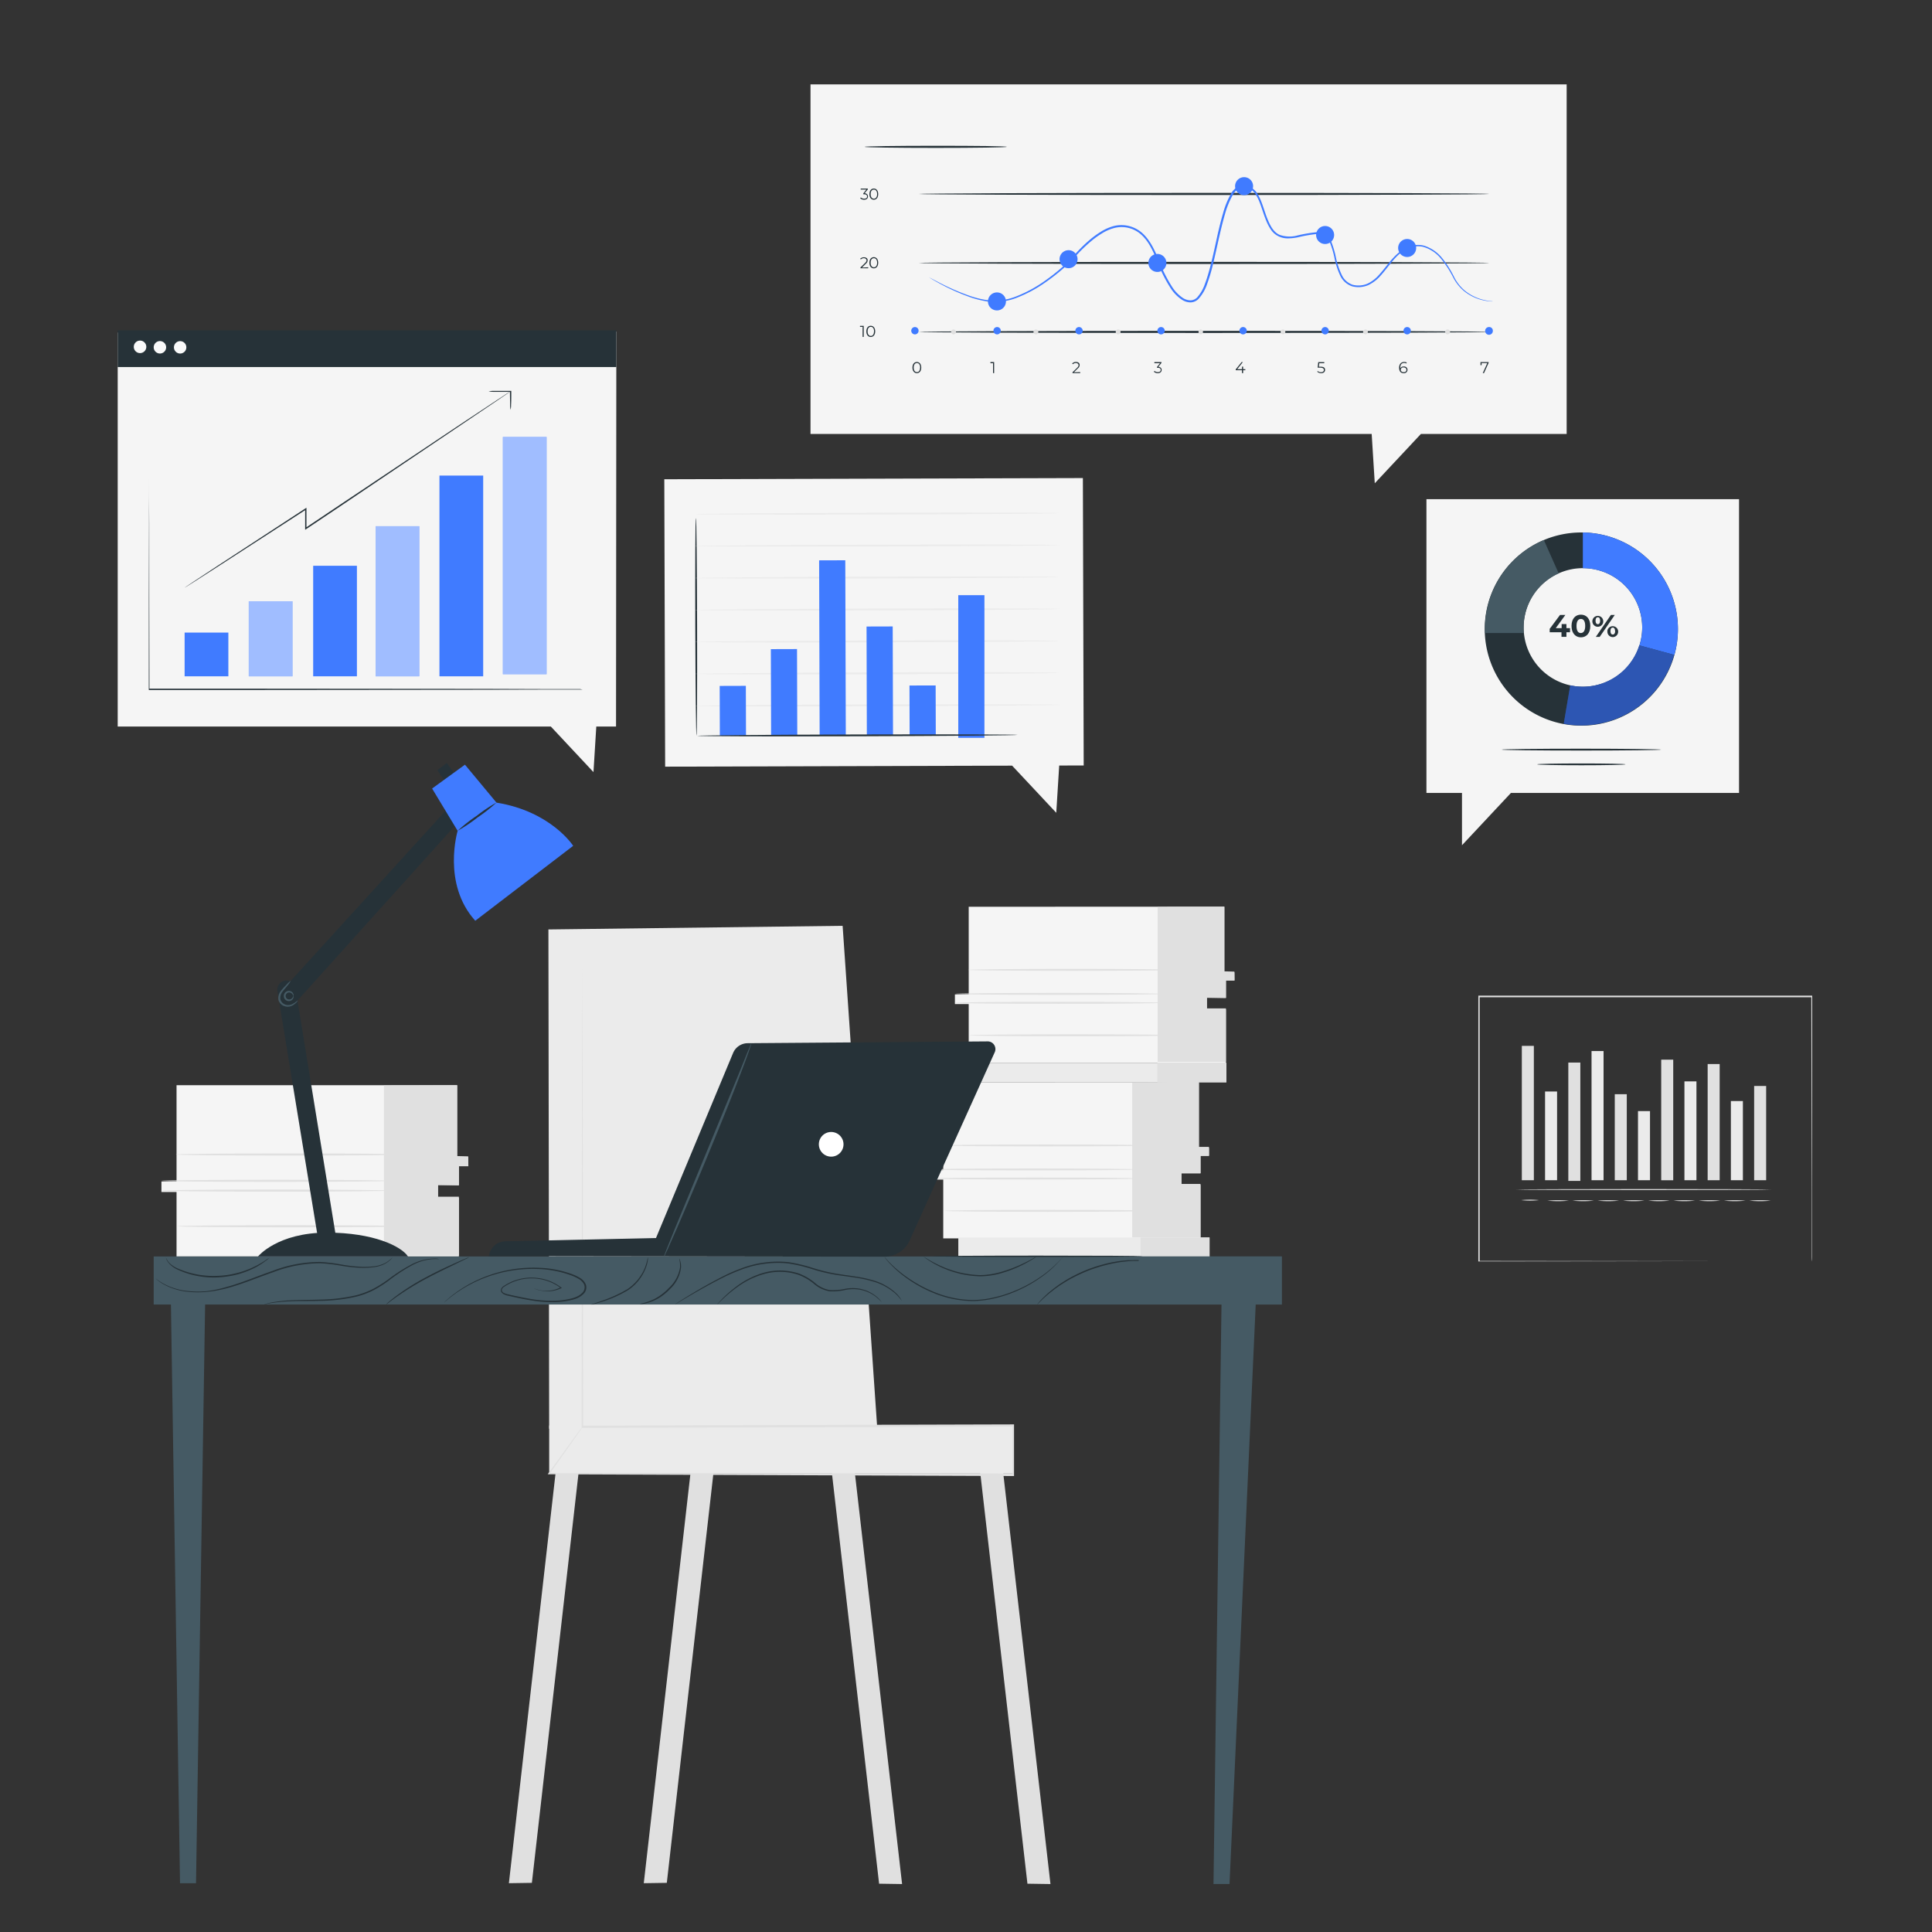 <svg xmlns="http://www.w3.org/2000/svg" viewBox="0 0 500 500"><rect x="0" y="0" width="500" height="500" fill="#333333" stroke="none"/><g id="freepik--background-complete--inject-57"><path d="M468.83,326.48s0-.43,0-1.26,0-2.06,0-3.66c0-3.2,0-7.89,0-13.88,0-11.95,0-29.07-.06-49.71l.12.12-86.1,0h0l.15-.15c0,24.73,0,48.11,0,68.51l-.14-.13,62.21.07,17.62,0,4.67,0H462.6l-17.59,0-62.29.07h-.13v-.14c0-20.4,0-43.78,0-68.51v-.15h.16l86.1,0H469V258c0,20.68,0,37.82-.07,49.79,0,6,0,10.66,0,13.85,0,1.59,0,2.81,0,3.64S468.83,326.48,468.83,326.48Z" style="fill:#e0e0e0"></path><rect x="393.85" y="270.67" width="3.11" height="34.77" style="fill:#e0e0e0"></rect><rect x="399.86" y="282.48" width="3.11" height="22.96" style="fill:#ebebeb"></rect><rect x="405.88" y="274.99" width="3.11" height="30.63" style="fill:#e0e0e0"></rect><rect x="411.89" y="272.01" width="3.11" height="33.43" style="fill:#ebebeb"></rect><rect x="417.9" y="283.18" width="3.11" height="22.26" style="fill:#e0e0e0"></rect><rect x="423.91" y="287.55" width="3.11" height="17.89" style="fill:#ebebeb"></rect><rect x="429.92" y="274.24" width="3.11" height="31.21" style="fill:#e0e0e0"></rect><rect x="435.93" y="279.86" width="3.11" height="25.58" style="fill:#ebebeb"></rect><rect x="441.94" y="275.37" width="3.11" height="30.07" style="fill:#e0e0e0"></rect><rect x="447.95" y="284.95" width="3.11" height="20.49" style="fill:#ebebeb"></rect><rect x="453.97" y="281.05" width="3.11" height="24.39" style="fill:#e0e0e0"></rect><path d="M458.35,307.86c0,.07-14.77.13-33,.13s-33-.06-33-.13,14.76-.13,33-.13S458.35,307.79,458.35,307.86Z" style="fill:#e0e0e0"></path><path d="M398.29,310.6a20.59,20.59,0,0,1-4.62,0,20.59,20.59,0,0,1,4.62,0Z" style="fill:#e0e0e0"></path><path d="M406,310.74a29.36,29.36,0,0,1-5.52,0,29.36,29.36,0,0,1,5.52,0Z" style="fill:#e0e0e0"></path><path d="M412.5,310.74a29.47,29.47,0,0,1-5.53,0,29.47,29.47,0,0,1,5.53,0Z" style="fill:#e0e0e0"></path><path d="M419,310.74a29.36,29.36,0,0,1-5.52,0,29.36,29.36,0,0,1,5.52,0Z" style="fill:#e0e0e0"></path><path d="M425.57,310.74a29.36,29.36,0,0,1-5.52,0,29.36,29.36,0,0,1,5.52,0Z" style="fill:#e0e0e0"></path><path d="M432.11,310.74a29.36,29.36,0,0,1-5.52,0,29.36,29.36,0,0,1,5.52,0Z" style="fill:#e0e0e0"></path><path d="M438.65,310.74a29.47,29.47,0,0,1-5.53,0,29.47,29.47,0,0,1,5.53,0Z" style="fill:#e0e0e0"></path><path d="M445.19,310.74a29.47,29.47,0,0,1-5.53,0,29.47,29.47,0,0,1,5.53,0Z" style="fill:#e0e0e0"></path><path d="M451.72,310.74a29.36,29.36,0,0,1-5.52,0,29.36,29.36,0,0,1,5.52,0Z" style="fill:#e0e0e0"></path><path d="M458.26,310.74a29.36,29.36,0,0,1-5.52,0,29.36,29.36,0,0,1,5.52,0Z" style="fill:#e0e0e0"></path><polygon points="131.7 487.37 137.65 487.28 150.81 371.73 144.94 371.05 131.7 487.37" style="fill:#e0e0e0"></polygon><polygon points="166.61 487.37 172.57 487.28 185.72 371.73 179.86 371.05 166.61 487.37" style="fill:#e0e0e0"></polygon><polygon points="271.86 487.59 265.9 487.5 252.75 373 258.61 372.33 271.86 487.59" style="fill:#e0e0e0"></polygon><polygon points="233.46 487.59 227.51 487.5 214.35 373 220.22 372.33 233.46 487.59" style="fill:#e0e0e0"></polygon><rect x="142.12" y="368.92" width="120.18" height="12.45" transform="translate(404.43 750.29) rotate(180)" style="fill:#ebebeb"></rect><polygon points="218.07 239.6 141.93 240.54 142.12 369.76 227.09 370.49 218.07 239.6" style="fill:#ebebeb"></polygon><path d="M150.81,369.25s-.17.27-.53.79-.91,1.3-1.63,2.31c-1.45,2.06-3.61,5.1-6.43,9.09l-.1-.18,120.18.11-.28.29c0-4,0-8.34,0-12.74l.29.29-46.17.15-65.32.17h-.28v-.28c0-37.58.08-69.76.1-92.55,0-11.38.07-20.41.09-26.62,0-3.09,0-5.47,0-7.09,0-.8,0-1.4,0-1.83s0-.62,0-.62,0,.21,0,.62,0,1,0,1.83c0,1.62,0,4,0,7.09,0,6.21,0,15.24.08,26.62,0,22.79.07,55,.11,92.55l-.28-.29,65.32-.2,46.17-.13h.3V382h-.29l-120.18-.46h-.22l.13-.18,6.53-9,1.67-2.29C150.61,369.49,150.81,369.25,150.81,369.25Z" style="fill:#e0e0e0"></path><path d="M45.69,280.85v24.93H41.78v2.71h3.91v16.68h73.07V310h-5.41v-3.31h5.41v-5h2.4v-2.25h-2.85V280.85Z" style="fill:#f5f5f5"></path><polygon points="99.36 280.92 99.36 324.9 118.76 324.9 118.76 309.71 113.35 309.71 113.35 306.68 118.76 306.79 118.76 301.82 121.21 301.83 121.16 299.26 118.31 299.19 118.31 280.85 99.36 280.92" style="fill:#e0e0e0"></polygon><path d="M100.74,308.13c0,.15-13.22.27-29.53.27s-29.53-.12-29.53-.27,13.22-.28,29.53-.28S100.74,308,100.74,308.13Z" style="fill:#e0e0e0"></path><path d="M100.74,305.6c0,.15-13.22.27-29.53.27s-29.53-.12-29.53-.27,13.22-.28,29.53-.28S100.74,305.44,100.74,305.6Z" style="fill:#e0e0e0"></path><path d="M104.53,298.78c0,.15-13.22.28-29.53.28s-29.53-.13-29.53-.28,13.22-.28,29.53-.28S104.53,298.63,104.53,298.78Z" style="fill:#e0e0e0"></path><path d="M104.9,317.35c0,.16-13.23.28-29.53.28s-29.53-.12-29.53-.28,13.22-.27,29.53-.27S104.9,317.2,104.9,317.35Z" style="fill:#e0e0e0"></path><rect x="252.37" y="275.06" width="65.02" height="5.04" style="fill:#ebebeb"></rect><rect x="299.53" y="275.06" width="17.85" height="5.04" style="fill:#e0e0e0"></rect><path d="M244.11,280.1v22.72h-3.56v2.46h3.56v15.21h66.58V306.65h-4.94v-3h4.94v-4.52h2.19v-2.06h-2.61v-17Z" style="fill:#f5f5f5"></path><polygon points="293.01 280.17 293.01 320.24 310.69 320.24 310.69 306.4 305.75 306.4 305.75 303.64 310.69 303.64 310.69 299.12 312.88 299.12 312.88 296.81 310.27 296.81 310.27 280.1 293.01 280.17" style="fill:#e0e0e0"></polygon><path d="M294.27,305c0,.14-12,.25-26.91.25s-26.91-.11-26.91-.25,12.05-.25,26.91-.25S294.27,304.82,294.27,305Z" style="fill:#e0e0e0"></path><path d="M294.27,302.65c0,.14-12,.25-26.91.25s-26.91-.11-26.91-.25,12.05-.25,26.91-.25S294.27,302.51,294.27,302.65Z" style="fill:#e0e0e0"></path><path d="M297.72,296.44c0,.14-12.05.25-26.9.25s-26.91-.11-26.91-.25,12.05-.25,26.91-.25S297.72,296.3,297.72,296.44Z" style="fill:#e0e0e0"></path><path d="M298.05,313.36c0,.14-12,.26-26.9.26s-26.91-.12-26.91-.26,12.05-.25,26.91-.25S298.05,313.22,298.05,313.36Z" style="fill:#e0e0e0"></path><path d="M250.7,234.67v22.71h-3.57v2.47h3.57v15.21h66.57V261.22h-4.93v-3h4.93v-4.52h2.19v-2.06h-2.6v-17Z" style="fill:#f5f5f5"></path><polygon points="299.59 234.73 299.59 274.8 317.27 274.8 317.27 260.97 312.34 260.97 312.34 258.21 317.27 258.3 317.27 253.78 319.5 253.78 319.46 251.45 316.86 251.38 316.86 234.67 299.59 234.73" style="fill:#e0e0e0"></polygon><path d="M300.85,259.52c0,.14-12.05.26-26.9.26s-26.91-.12-26.91-.26,12-.25,26.91-.25S300.85,259.39,300.85,259.52Z" style="fill:#e0e0e0"></path><path d="M300.85,257.22c0,.14-12.05.25-26.9.25s-26.91-.11-26.91-.25,12-.26,26.91-.26S300.85,257.08,300.85,257.22Z" style="fill:#e0e0e0"></path><path d="M304.31,251c0,.13-12.05.25-26.91.25s-26.9-.12-26.9-.25,12-.26,26.9-.26S304.31,250.87,304.31,251Z" style="fill:#e0e0e0"></path><path d="M304.64,267.93c0,.14-12.05.25-26.9.25s-26.91-.11-26.91-.25,12-.25,26.91-.25S304.64,267.79,304.64,267.93Z" style="fill:#e0e0e0"></path><rect x="248.01" y="320.26" width="65.02" height="5.04" style="fill:#ebebeb"></rect><rect x="295.17" y="320.26" width="17.85" height="5.04" style="fill:#e0e0e0"></rect></g><g id="freepik--Screens--inject-57"><polygon points="274.12 198.12 280.46 198.1 280.25 123.72 171.92 124.03 172.14 198.41 261.94 198.15 273.36 210.35 274.12 198.12" style="fill:#f5f5f5"></polygon><path d="M180.26,190.43c-.13,0-.27-12.61-.32-28.17s0-28.19.16-28.19.27,12.62.31,28.18S180.39,190.43,180.26,190.43Z" style="fill:#263238"></path><path d="M274.25,182.4c0,.13-21.13.3-47.19.37s-47.18,0-47.19-.1,21.13-.3,47.19-.37S274.24,182.27,274.25,182.4Z" style="fill:#ebebeb"></path><path d="M274.22,174.13c0,.13-21.13.3-47.18.37s-47.19,0-47.19-.1S201,174.11,227,174,274.22,174,274.22,174.13Z" style="fill:#ebebeb"></path><path d="M274.2,165.86c0,.13-21.13.3-47.18.38s-47.19,0-47.19-.11,21.12-.29,47.18-.37S274.2,165.73,274.2,165.86Z" style="fill:#ebebeb"></path><path d="M274.17,157.59c0,.14-21.12.3-47.18.38s-47.19,0-47.19-.1,21.13-.3,47.19-.38S274.17,157.46,274.17,157.59Z" style="fill:#ebebeb"></path><path d="M274.15,149.33c0,.13-21.13.29-47.18.37s-47.19,0-47.19-.1,21.12-.3,47.19-.37S274.15,149.2,274.15,149.33Z" style="fill:#ebebeb"></path><path d="M274.13,141.06c0,.13-21.13.3-47.19.37s-47.18,0-47.18-.1,21.12-.3,47.18-.37S274.13,140.93,274.13,141.06Z" style="fill:#ebebeb"></path><path d="M274.1,132.79c0,.13-21.12.3-47.18.37s-47.19,0-47.19-.1,21.12-.3,47.19-.37S274.1,132.66,274.1,132.79Z" style="fill:#ebebeb"></path><rect x="186.26" y="177.52" width="6.77" height="12.89" transform="translate(-0.53 0.55) rotate(-0.17)" style="fill:#407BFF"></rect><rect x="235.41" y="177.38" width="6.77" height="12.89" transform="translate(-0.53 0.69) rotate(-0.16)" style="fill:#407BFF"></rect><rect x="199.52" y="168" width="6.77" height="22.36" transform="translate(-0.52 0.59) rotate(-0.17)" style="fill:#407BFF"></rect><rect x="224.31" y="162.12" width="6.77" height="28.18" transform="translate(-0.5 0.65) rotate(-0.16)" style="fill:#407BFF"></rect><rect x="212.04" y="145.03" width="6.77" height="45.3" transform="translate(-0.48 0.62) rotate(-0.17)" style="fill:#407BFF"></rect><rect x="248.49" y="153.3" width="6.77" height="36.92" transform="matrix(1, 0, 0, 1, -0.49, 0.73)" style="fill:#407BFF"></rect><path d="M263.37,190.19c0,.13-18.57.29-41.47.36s-41.48,0-41.48-.12,18.57-.29,41.48-.35S263.37,190.06,263.37,190.19Z" style="fill:#263238"></path><polygon points="159.51 85.81 30.46 86.05 30.46 188.03 142.56 188.03 153.59 199.82 154.32 188.03 159.43 188.03 159.51 85.81" style="fill:#f5f5f5"></polygon><path d="M150.76,178.46l-.44,0H149l-5,0-18.41.05-60.73.06H38.51v-.17c0-17.35,0-32.28.06-42.88,0-5.28,0-9.49,0-12.38,0-1.44,0-2.55,0-3.31,0-.37,0-.65,0-.85s0-.29,0-.29,0,.1,0,.29,0,.48,0,.85c0,.76,0,1.87,0,3.31,0,2.89,0,7.1.05,12.38,0,10.6,0,25.53.06,42.88l-.17-.17h26.2l60.73.05,18.41.06,5,0,1.31,0Z" style="fill:#263238"></path><rect x="47.78" y="163.71" width="11.32" height="11.32" style="fill:#407BFF"></rect><rect x="64.38" y="155.61" width="11.32" height="19.42" style="fill:#407BFF"></rect><rect x="81.05" y="146.42" width="11.32" height="28.61" style="fill:#407BFF"></rect><rect x="97.2" y="136.18" width="11.32" height="38.85" style="fill:#407BFF"></rect><rect x="113.73" y="123.08" width="11.32" height="51.95" style="fill:#407BFF"></rect><rect x="130.14" y="113.08" width="11.32" height="61.41" style="fill:#407BFF"></rect><g style="opacity:0.5"><rect x="64.38" y="155.61" width="11.32" height="19.42" style="fill:#fff"></rect></g><g style="opacity:0.5"><rect x="97.2" y="136.18" width="11.32" height="38.85" style="fill:#fff"></rect></g><g style="opacity:0.5"><rect x="130.14" y="113.08" width="11.32" height="61.41" style="fill:#fff"></rect></g><path d="M47.78,152.1l.15-.11.44-.31,1.72-1.15,6.49-4.28,22.47-14.68.26-.17v.31c0,1.6,0,3.32,0,5.07l-.27-.15,8.85-5.93,31.24-20.88,9.5-6.29,2.59-1.7.67-.43.24-.14s-.07.06-.22.17l-.65.46-2.56,1.75L119.28,110,88.1,131l-8.86,5.93-.27.18v-5.39l.26.14L56.7,146.43l-6.54,4.19-1.76,1.11-.46.28Z" style="fill:#263238"></path><path d="M132.14,106.05a6.12,6.12,0,0,1-.12-1.39c0-.87-.05-2.07-.05-3.42l.17.17h-.43c-1.45,0-2.76,0-3.71,0a7.51,7.51,0,0,1-1.54-.12,6.33,6.33,0,0,1,1.54-.13c.95,0,2.26,0,3.71,0h.61v.18c0,1.35,0,2.55-.06,3.42A5.48,5.48,0,0,1,132.14,106.05Z" style="fill:#263238"></path><rect x="30.46" y="85.49" width="129.05" height="9.5" style="fill:#263238"></rect><path d="M37.86,89.89a1.62,1.62,0,0,1-3.23,0,1.62,1.62,0,1,1,3.23,0Z" style="fill:#fafafa"></path><path d="M43,89.89a1.61,1.61,0,1,1-1.61-1.62A1.61,1.61,0,0,1,43,89.89Z" style="fill:#fafafa"></path><circle cx="46.62" cy="89.89" r="1.61" style="fill:#fafafa"></circle><polygon points="405.45 21.84 209.76 21.84 209.76 112.31 354.99 112.31 355.79 125.07 367.73 112.31 405.45 112.31 405.45 21.84" style="fill:#f5f5f5"></polygon><path d="M223.53,84.33v2.86h-.29v-2.6h-.68v-.26Z" style="fill:#263238"></path><path d="M224.21,85.76c0-.91.48-1.45,1.14-1.45s1.15.54,1.15,1.45-.49,1.45-1.15,1.45S224.21,86.67,224.21,85.76Zm2,0c0-.76-.34-1.18-.84-1.18s-.84.42-.84,1.18.35,1.18.84,1.18S226.19,86.52,226.19,85.76Z" style="fill:#263238"></path><path d="M224.69,69.17v.26h-2v-.21l1.18-1.16c.33-.32.39-.51.39-.71s-.24-.53-.67-.53a1,1,0,0,0-.78.32L222.6,67a1.26,1.26,0,0,1,1-.41c.58,0,.95.29.95.77a1.18,1.18,0,0,1-.47.89l-1,1Z" style="fill:#263238"></path><path d="M225,68c0-.91.48-1.45,1.14-1.45s1.14.54,1.14,1.45-.48,1.45-1.14,1.45S225,68.91,225,68Zm2,0c0-.76-.34-1.18-.84-1.18s-.84.42-.84,1.18.35,1.18.84,1.18S227,68.76,227,68Z" style="fill:#263238"></path><path d="M224.63,50.85c0,.48-.35.84-1,.84a1.51,1.51,0,0,1-1-.36l.15-.24a1.24,1.24,0,0,0,.88.33c.48,0,.74-.22.74-.57s-.25-.57-.78-.57h-.2v-.22l.79-1h-1.46v-.26h1.84V49l-.81,1C224.32,50.07,224.63,50.39,224.63,50.85Z" style="fill:#263238"></path><path d="M225,50.24c0-.91.48-1.45,1.14-1.45s1.14.54,1.14,1.45-.48,1.45-1.14,1.45S225,51.15,225,50.24Zm2,0c0-.76-.34-1.18-.84-1.18s-.84.42-.84,1.18.35,1.18.84,1.18S227,51,227,50.24Z" style="fill:#263238"></path><path d="M236.14,95.13c0-.91.48-1.45,1.14-1.45s1.14.54,1.14,1.45-.48,1.45-1.14,1.45S236.14,96,236.14,95.13Zm2,0c0-.76-.34-1.18-.84-1.18s-.84.42-.84,1.18.34,1.18.84,1.18S238.12,95.89,238.12,95.13Z" style="fill:#263238"></path><path d="M257.28,93.7v2.86H257V94h-.68V93.7Z" style="fill:#263238"></path><path d="M279.56,96.3v.26h-2v-.21l1.19-1.16c.32-.32.38-.51.38-.71s-.23-.53-.67-.53a1,1,0,0,0-.78.31l-.21-.17a1.27,1.27,0,0,1,1-.41c.58,0,.94.29.94.77a1.15,1.15,0,0,1-.47.89l-1,1Z" style="fill:#263238"></path><path d="M300.63,95.74c0,.47-.35.84-1,.84a1.47,1.47,0,0,1-1-.37l.14-.23a1.29,1.29,0,0,0,.89.33c.47,0,.73-.22.73-.57s-.24-.57-.77-.57h-.2V95l.79-1h-1.46V93.7h1.84v.21l-.81,1C300.32,95,300.63,95.28,300.63,95.74Z" style="fill:#263238"></path><path d="M322.29,95.81h-.57v.75h-.3v-.75h-1.61v-.22l1.52-1.89h.32l-1.46,1.85h1.24v-.67h.29v.67h.57Z" style="fill:#263238"></path><path d="M342.92,95.72c0,.48-.33.86-1,.86a1.47,1.47,0,0,1-1-.37L341,96a1.23,1.23,0,0,0,.87.33c.49,0,.75-.23.75-.58s-.23-.6-1-.6h-.61l.15-1.43h1.56V94h-1.3l-.1.91h.37C342.6,94.87,342.92,95.21,342.92,95.72Z" style="fill:#263238"></path><path d="M364.26,95.7a.89.89,0,0,1-1,.88c-.76,0-1.17-.52-1.17-1.43s.53-1.47,1.31-1.47a1.3,1.3,0,0,1,.67.15l-.12.24a1,1,0,0,0-.55-.14c-.62,0-1,.4-1,1.18a2,2,0,0,0,0,.23.9.9,0,0,1,.87-.49A.87.87,0,0,1,364.26,95.7Zm-.29,0c0-.37-.28-.61-.72-.61a.66.66,0,0,0-.74.62c0,.32.27.61.76.61A.63.63,0,0,0,364,95.71Z" style="fill:#263238"></path><path d="M385.25,93.7v.21l-1.2,2.65h-.31l1.17-2.6h-1.47v.54h-.29v-.8Z" style="fill:#263238"></path><path d="M385.4,85.9c0,.15-33.06.27-73.83.27s-73.84-.12-73.84-.27,33.06-.28,73.84-.28S385.4,85.74,385.4,85.9Z" style="fill:#263238"></path><path d="M385.4,68.05c0,.15-33.06.27-73.83.27s-73.84-.12-73.84-.27,33.06-.28,73.84-.28S385.4,67.89,385.4,68.05Z" style="fill:#263238"></path><path d="M385.4,50.2c0,.15-33.06.27-73.83.27s-73.84-.12-73.84-.27,33.06-.28,73.84-.28S385.4,50,385.4,50.2Z" style="fill:#263238"></path><path d="M237.73,85.64a.95.95,0,1,1-.95-1A.94.94,0,0,1,237.73,85.64Z" style="fill:#407BFF"></path><path d="M259,85.64a.95.95,0,1,1-.94-1A.94.94,0,0,1,259,85.64Z" style="fill:#407BFF"></path><path d="M280.2,85.64a.95.95,0,1,1-.95-1A.95.95,0,0,1,280.2,85.64Z" style="fill:#407BFF"></path><path d="M301.43,85.64a.95.95,0,1,1-.95-1A.95.95,0,0,1,301.43,85.64Z" style="fill:#407BFF"></path><path d="M322.66,85.64a.95.95,0,1,1-1-1A.95.95,0,0,1,322.66,85.64Z" style="fill:#407BFF"></path><path d="M365.12,85.64a.95.95,0,1,1-.95-1A.94.94,0,0,1,365.12,85.64Z" style="fill:#407BFF"></path><path d="M343.89,85.64a.95.95,0,1,1-.95-1A.95.95,0,0,1,343.89,85.64Z" style="fill:#407BFF"></path><path d="M386.35,85.64a1,1,0,1,1-1-1A.94.94,0,0,1,386.35,85.64Z" style="fill:#407BFF"></path><path d="M247.41,85.9a.63.63,0,1,1-.62-.63A.62.62,0,0,1,247.41,85.9Z" style="fill:#e0e0e0"></path><path d="M268.72,85.9a.63.63,0,1,1-.62-.63A.62.62,0,0,1,268.72,85.9Z" style="fill:#e0e0e0"></path><path d="M290,85.9a.63.63,0,1,1-.62-.63A.62.62,0,0,1,290,85.9Z" style="fill:#e0e0e0"></path><path d="M311.34,85.9a.62.62,0,0,1-.62.62.63.63,0,0,1,0-1.25A.63.63,0,0,1,311.34,85.9Z" style="fill:#e0e0e0"></path><path d="M332.65,85.9a.62.62,0,1,1-.62-.63A.62.62,0,0,1,332.65,85.9Z" style="fill:#e0e0e0"></path><path d="M354,85.9a.62.62,0,1,1-.62-.63A.62.62,0,0,1,354,85.9Z" style="fill:#e0e0e0"></path><path d="M375.27,85.9a.62.62,0,0,1-.62.62.63.63,0,1,1,.62-.62Z" style="fill:#e0e0e0"></path><path d="M260.34,78A2.33,2.33,0,1,1,258,75.68,2.32,2.32,0,0,1,260.34,78Z" style="fill:#407BFF"></path><path d="M278.87,67.07a2.33,2.33,0,1,1-2.33-2.32A2.33,2.33,0,0,1,278.87,67.07Z" style="fill:#407BFF"></path><path d="M301.86,68.05a2.33,2.33,0,1,1-2.33-2.33A2.33,2.33,0,0,1,301.86,68.05Z" style="fill:#407BFF"></path><path d="M324.3,48.18A2.33,2.33,0,1,1,322,45.85,2.32,2.32,0,0,1,324.3,48.18Z" style="fill:#407BFF"></path><path d="M345.27,60.81a2.33,2.33,0,1,1-2.33-2.32A2.33,2.33,0,0,1,345.27,60.81Z" style="fill:#407BFF"></path><path d="M366.5,64.18a2.33,2.33,0,1,1-2.33-2.33A2.32,2.32,0,0,1,366.5,64.18Z" style="fill:#407BFF"></path><path d="M386.35,78a3.13,3.13,0,0,1-.54,0,11,11,0,0,1-1.59-.21,11.92,11.92,0,0,1-5.52-2.62A11.58,11.58,0,0,1,376,71.64a25.9,25.9,0,0,0-2.84-4.4,9.39,9.39,0,0,0-4.8-3.35,6.12,6.12,0,0,0-3.17.12,8.67,8.67,0,0,0-2.95,1.66c-1.81,1.51-3.14,3.66-4.89,5.61a9.8,9.8,0,0,1-3.19,2.48,6.39,6.39,0,0,1-4.19.35,5.25,5.25,0,0,1-3.19-2.93,20.22,20.22,0,0,1-1.38-4.24,24.18,24.18,0,0,0-1.27-4.3A3.31,3.31,0,0,0,342.76,61a4.45,4.45,0,0,0-2.15-.42,36.66,36.66,0,0,0-4.67.82,13.34,13.34,0,0,1-2.46.29,5.56,5.56,0,0,1-2.5-.49,5,5,0,0,1-2-1.67,12,12,0,0,1-1.22-2.26c-.67-1.57-1.12-3.21-1.73-4.8a12.11,12.11,0,0,0-1.12-2.25,4.16,4.16,0,0,0-1.85-1.53c-.19-.06-.38-.13-.58-.18l-.61-.05a2.09,2.09,0,0,0-1.13.23,4.67,4.67,0,0,0-1.7,1.77,21.88,21.88,0,0,0-2,4.89c-.5,1.71-.93,3.46-1.34,5.23-.68,2.93-1.28,5.85-2,8.71a43.6,43.6,0,0,1-1.3,4.21,11,11,0,0,1-2.21,3.84,3,3,0,0,1-2.09.92,4.11,4.11,0,0,1-2.15-.65,10.09,10.09,0,0,1-3-3.05,36.72,36.72,0,0,1-3.64-7.39c-1-2.45-2.16-4.88-4.06-6.54A7.61,7.61,0,0,0,288.39,59a11.54,11.54,0,0,0-3.25,1.43,21.5,21.5,0,0,0-2.83,2.05,38,38,0,0,0-4.74,4.76h0a51.22,51.22,0,0,1-7,5.82,34.09,34.09,0,0,1-7.19,3.9,15.88,15.88,0,0,1-7,1.17,24.82,24.82,0,0,1-5.85-1.42,54.43,54.43,0,0,1-7.61-3.48c-.84-.46-1.48-.83-1.9-1.09s-.62-.4-.62-.4l.66.35,1.92,1a60,60,0,0,0,7.63,3.35,24.34,24.34,0,0,0,5.8,1.35,15.52,15.52,0,0,0,6.88-1.2,34.24,34.24,0,0,0,7.08-3.88,50.78,50.78,0,0,0,6.92-5.81v0A38.31,38.31,0,0,1,282,62.09a23.63,23.63,0,0,1,2.88-2.1,12.08,12.08,0,0,1,3.38-1.49,8.11,8.11,0,0,1,7.28,1.75c2,1.76,3.19,4.26,4.22,6.73a36.87,36.87,0,0,0,3.6,7.29,9.78,9.78,0,0,0,2.84,2.89,3.76,3.76,0,0,0,1.88.57A2.52,2.52,0,0,0,309.8,77a10.49,10.49,0,0,0,2.07-3.63c.51-1.35.91-2.75,1.29-4.17.75-2.83,1.35-5.75,2-8.69.41-1.77.84-3.53,1.35-5.26a22.25,22.25,0,0,1,2-5,5.07,5.07,0,0,1,1.92-2,2.76,2.76,0,0,1,1.4-.29l.7.07c.22,0,.45.13.67.2a4.64,4.64,0,0,1,2.1,1.73,12.47,12.47,0,0,1,1.18,2.37c.62,1.61,1.06,3.26,1.72,4.78s1.47,3,2.93,3.66a7.71,7.71,0,0,0,4.64.17,36,36,0,0,1,4.75-.82,5.06,5.06,0,0,1,2.41.48,3.93,3.93,0,0,1,1.57,1.86,24.58,24.58,0,0,1,1.28,4.4A20.34,20.34,0,0,0,347.18,71a4.82,4.82,0,0,0,2.9,2.7,6,6,0,0,0,3.88-.31A9.41,9.41,0,0,0,357,71c1.73-1.9,3.08-4.06,5-5.62a9.08,9.08,0,0,1,3.09-1.72,6.44,6.44,0,0,1,3.37-.1A9.72,9.72,0,0,1,373.38,67a25.58,25.58,0,0,1,2.84,4.48A11.29,11.29,0,0,0,378.84,75a12.14,12.14,0,0,0,5.4,2.67,12.89,12.89,0,0,0,1.57.27A3.73,3.73,0,0,1,386.35,78Z" style="fill:#407BFF"></path><path d="M260.57,38c0,.16-8.25.28-18.41.28s-18.41-.12-18.41-.28,8.24-.27,18.41-.27S260.57,37.81,260.57,38Z" style="fill:#263238"></path><polygon points="450.06 129.19 369.16 129.19 369.16 205.21 378.36 205.21 378.36 218.75 391.03 205.21 450.06 205.21 450.06 129.19" style="fill:#f5f5f5"></polygon><path d="M409.25,137.8a25,25,0,1,0,25,25A25,25,0,0,0,409.25,137.8Zm.38,39.92A15.34,15.34,0,1,1,425,162.39,15.33,15.33,0,0,1,409.63,177.72Z" style="fill:#263238"></path><path d="M409.64,137.81c0,2.66,0,6.24,0,9.24A15.33,15.33,0,0,1,425,162.39a15.12,15.12,0,0,1-.72,4.64l9.05,2.46a25,25,0,0,0-23.65-31.68Z" style="fill:#407BFF"></path><path d="M394.3,162.39a15.33,15.33,0,0,1,9.09-14l-3.84-8.62a25,25,0,0,0-15.26,23c0,.35,0,.7,0,1.05h10.05A13.37,13.37,0,0,1,394.3,162.39Z" style="fill:#455a64"></path><path d="M409.63,177.72a15,15,0,0,1-3.24-.35c-.39,2.23-1.12,6.54-1.69,9.93a25.33,25.33,0,0,0,4.55.42,25,25,0,0,0,24-18.23L424.24,167A15.33,15.33,0,0,1,409.63,177.72Z" style="fill:#407BFF"></path><g style="opacity:0.3"><path d="M409.63,177.72a15,15,0,0,1-3.24-.35c-.39,2.23-1.12,6.54-1.69,9.93a25.33,25.33,0,0,0,4.55.42,25,25,0,0,0,24-18.23L424.24,167A15.33,15.33,0,0,1,409.63,177.72Z"></path></g><path d="M406.32,163.63h-.93v1.19h-1.28v-1.19h-3.05v-.89l2.67-3.59h1.38l-2.48,3.41h1.52V161.5h1.24v1.06h.93Z" style="fill:#263238"></path><path d="M406.71,162c0-1.87,1-2.93,2.43-2.93s2.43,1.06,2.43,2.93-1,2.94-2.43,2.94S406.71,163.85,406.71,162Zm3.54,0c0-1.29-.46-1.82-1.11-1.82S408,160.69,408,162s.46,1.83,1.11,1.83S410.25,163.27,410.25,162Z" style="fill:#263238"></path><path d="M412.11,160.64a1.41,1.41,0,1,1,1.41,1.57A1.41,1.41,0,0,1,412.11,160.64Zm2,0c0-.6-.23-.89-.59-.89s-.59.3-.59.89.24.9.59.9S414.11,161.25,414.11,160.64Zm2.79-1.49h1L414,164.82h-1Zm-.93,4.17a1.41,1.41,0,1,1,1.4,1.56A1.4,1.4,0,0,1,416,163.32Zm2,0c0-.6-.23-.9-.59-.9s-.59.29-.59.9.24.9.59.9S418,163.92,418,163.32Z" style="fill:#263238"></path><path d="M429.91,194c0,.13-9.25.24-20.66.24s-20.65-.11-20.65-.24,9.25-.24,20.65-.24S429.91,193.89,429.91,194Z" style="fill:#263238"></path><path d="M420.71,197.81c0,.13-5.13.24-11.46.24s-11.45-.11-11.45-.24,5.13-.23,11.45-.23S420.71,197.68,420.71,197.81Z" style="fill:#263238"></path></g><g id="freepik--Desk--inject-57"><rect x="39.77" y="325.17" width="291.94" height="12.44" style="fill:#455a64"></rect><path d="M101.61,325.36s0,.05-.09.13-.16.22-.3.38A6.57,6.57,0,0,1,99.75,327a8.26,8.26,0,0,1-2.82.92,20.39,20.39,0,0,1-3.93.17,39,39,0,0,1-4.74-.53,44,44,0,0,0-5.39-.63,34.32,34.32,0,0,0-12.14,2.3c-4.17,1.45-8.06,3.1-11.78,4.1a32.7,32.7,0,0,1-5.37,1,23.79,23.79,0,0,1-4.78,0,16.5,16.5,0,0,1-6.54-2,10.51,10.51,0,0,1-2-1.48l.14.09.39.29a13,13,0,0,0,1.57,1,16.72,16.72,0,0,0,6.5,1.91,23.25,23.25,0,0,0,4.71,0A33.35,33.35,0,0,0,58.86,333c3.69-1,7.56-2.67,11.75-4.12a34.16,34.16,0,0,1,12.27-2.29,45.59,45.59,0,0,1,5.43.66,39.15,39.15,0,0,0,4.7.57,20.28,20.28,0,0,0,3.89-.11,8.45,8.45,0,0,0,2.78-.85A7.27,7.27,0,0,0,101.61,325.36Z" style="fill:#263238"></path><path d="M69.68,325.55a7.36,7.36,0,0,1-.88.73A19.24,19.24,0,0,1,66.13,328a23.29,23.29,0,0,1-4.35,1.73,24.86,24.86,0,0,1-5.69.87,22.31,22.31,0,0,1-10.18-2.05,6.53,6.53,0,0,1-2.46-1.95,3.78,3.78,0,0,1-.4-.75,1,1,0,0,1-.07-.29,8.1,8.1,0,0,0,.59,1A6.67,6.67,0,0,0,46,328.28a23,23,0,0,0,10,1.92A23.87,23.87,0,0,0,66,327.73a24.6,24.6,0,0,0,2.7-1.56A6.45,6.45,0,0,1,69.68,325.55Z" style="fill:#263238"></path><path d="M138.18,333.43a3.05,3.05,0,0,1,.45.16,9.65,9.65,0,0,0,1.35.35,8.14,8.14,0,0,0,5.11-.78v.16a12.41,12.41,0,0,0-6.34-2.41A12.59,12.59,0,0,0,130.5,333a1.28,1.28,0,0,0-.64.81.87.87,0,0,0,.55.8,3.77,3.77,0,0,0,1.13.38l1.24.28c1.68.36,3.4.72,5.19,1a32.23,32.23,0,0,0,5.51.36,20.82,20.82,0,0,0,2.83-.26c.47-.08.94-.17,1.41-.29a7.17,7.17,0,0,0,1.36-.43,4.5,4.5,0,0,0,1.77-1.24,2,2,0,0,0,.34-1.92A3.37,3.37,0,0,0,149.8,331a11.13,11.13,0,0,0-1.94-.92,27.1,27.1,0,0,0-8.11-1.64,34.67,34.67,0,0,0-22.17,6.53c-.89.67-1.58,1.2-2,1.59l-.52.42-.18.14.16-.16c.12-.12.28-.27.49-.45a25.19,25.19,0,0,1,2-1.65,33.49,33.49,0,0,1,8.32-4.56,34.51,34.51,0,0,1,14-2.18,27.35,27.35,0,0,1,8.22,1.64,11.79,11.79,0,0,1,2,.95,3.62,3.62,0,0,1,1.53,1.68,2.27,2.27,0,0,1-.39,2.25,4.91,4.91,0,0,1-1.9,1.35,7.41,7.41,0,0,1-1.43.45c-.47.12-1,.21-1.43.29a20.17,20.17,0,0,1-2.88.27,31.79,31.79,0,0,1-5.57-.38c-1.8-.26-3.54-.63-5.21-1l-1.24-.28a4.23,4.23,0,0,1-1.22-.43,1.57,1.57,0,0,1-.52-.44.93.93,0,0,1-.18-.67,1.56,1.56,0,0,1,.77-1,12.83,12.83,0,0,1,8.45-2.09,12.46,12.46,0,0,1,6.43,2.51l.12.09-.14.07A8.17,8.17,0,0,1,140,334,6.18,6.18,0,0,1,138.18,333.43Z" style="fill:#263238"></path><path d="M175.75,325.68a1.87,1.87,0,0,1,.29.63,4.68,4.68,0,0,1,.19,1.86,9.1,9.1,0,0,1-2.84,5.43,14.3,14.3,0,0,1-2.66,2.2,11.63,11.63,0,0,1-2.56,1.21,12.57,12.57,0,0,1-1.86.46,2.19,2.19,0,0,1-.7,0c0-.06,1-.19,2.47-.74a12.75,12.75,0,0,0,2.47-1.25,14.45,14.45,0,0,0,2.57-2.17,9.29,9.29,0,0,0,2.86-5.21A6.83,6.83,0,0,0,175.75,325.68Z" style="fill:#263238"></path><path d="M228.17,337a14.53,14.53,0,0,0-1.34-1.27,9.57,9.57,0,0,0-4.56-2,10.3,10.3,0,0,0-3.48.1,15.13,15.13,0,0,1-4.07.36,8.23,8.23,0,0,1-4.06-1.93,14,14,0,0,0-4.07-2.36,15.33,15.33,0,0,0-9.06-.13,21.53,21.53,0,0,0-6.69,3.3,36,36,0,0,0-3.89,3.23l-1,.95a1.84,1.84,0,0,1-.36.32s.1-.13.31-.37l.94-1a33.71,33.71,0,0,1,3.84-3.33,21.62,21.62,0,0,1,6.75-3.42,15.62,15.62,0,0,1,9.27.12,14.28,14.28,0,0,1,4.17,2.41,7.88,7.88,0,0,0,3.88,1.89,14.81,14.81,0,0,0,4-.33,10.75,10.75,0,0,1,3.57-.05,9.61,9.61,0,0,1,4.62,2.14A6,6,0,0,1,228.17,337Z" style="fill:#263238"></path><path d="M275,325.29a2.51,2.51,0,0,1-.32.43,11.63,11.63,0,0,1-1,1.15,26.13,26.13,0,0,1-4.26,3.69,34.18,34.18,0,0,1-7.39,4,31.32,31.32,0,0,1-4.77,1.48,25.57,25.57,0,0,1-5.33.67,27.15,27.15,0,0,1-10.12-2,33.84,33.84,0,0,1-7.36-4.07,28,28,0,0,1-4.23-3.72c-.47-.47-.77-.89-1-1.15a2.51,2.51,0,0,1-.32-.43,4.36,4.36,0,0,1,.37.38c.25.25.57.65,1.05,1.11a31.1,31.1,0,0,0,4.28,3.61,35,35,0,0,0,7.33,4,27.06,27.06,0,0,0,10,2,25,25,0,0,0,5.26-.66,31.13,31.13,0,0,0,4.73-1.44,35.46,35.46,0,0,0,7.37-3.9,28.55,28.55,0,0,0,4.3-3.58c.49-.45.8-.86,1.05-1.11A4.36,4.36,0,0,1,275,325.29Z" style="fill:#263238"></path><path d="M268.29,325.17s-.07.08-.24.2-.42.3-.76.5a31.74,31.74,0,0,1-2.92,1.61,30.86,30.86,0,0,1-4.62,1.83,20.62,20.62,0,0,1-6,1A25.38,25.38,0,0,1,243,327.68a22.52,22.52,0,0,1-2.89-1.66c-.34-.21-.57-.4-.74-.52s-.25-.2-.24-.21.38.22,1.05.62a28.84,28.84,0,0,0,2.94,1.55A26.21,26.21,0,0,0,253.72,330a21.22,21.22,0,0,0,5.93-1,35.27,35.27,0,0,0,4.6-1.75c1.28-.59,2.28-1.12,3-1.51A11.74,11.74,0,0,1,268.29,325.17Z" style="fill:#263238"></path><path d="M298,326.45h-.34l-1-.06-.68-.05h-.83c-.59,0-1.26,0-2,0l-1.16.06-1.25.14c-.87.07-1.78.27-2.75.43a43.49,43.49,0,0,0-6.1,1.77,44.19,44.19,0,0,0-5.72,2.74c-.82.52-1.63,1-2.32,1.49l-1,.72-.9.71c-.59.45-1.08.9-1.51,1.28l-.61.54-.48.48-.68.67c-.16.14-.24.22-.25.21s.06-.1.2-.26l.62-.71.47-.51.59-.56c.42-.4.9-.87,1.48-1.33l.9-.73,1-.74c.7-.53,1.5-1,2.33-1.53a40.12,40.12,0,0,1,5.76-2.79,41.37,41.37,0,0,1,6.17-1.77c1-.15,1.89-.34,2.77-.4l1.27-.12,1.17,0a19,19,0,0,1,2,0l.83,0,.69.09.95.12A1.12,1.12,0,0,1,298,326.45Z" style="fill:#263238"></path><path d="M233.42,336.71a13.65,13.65,0,0,0-1.61-1.86,15,15,0,0,0-5.88-3.21,33.49,33.49,0,0,0-4.59-1c-1.67-.26-3.48-.46-5.37-.78a44.93,44.93,0,0,1-5.83-1.43,38.39,38.39,0,0,0-6.22-1.46,26.51,26.51,0,0,0-12.11,1.63,45.31,45.31,0,0,0-4.93,2.16c-1.51.75-2.89,1.49-4.15,2.19-2.51,1.38-4.51,2.56-5.89,3.38l-1.59.95-.41.24-.15.07.13-.1.39-.27c.35-.24.88-.58,1.55-1,1.36-.85,3.34-2.06,5.84-3.48,1.26-.71,2.64-1.46,4.14-2.23a43,43,0,0,1,4.95-2.2A26.73,26.73,0,0,1,204,326.64a39.07,39.07,0,0,1,6.27,1.48,46.58,46.58,0,0,0,5.79,1.44c1.87.32,3.68.54,5.36.81a32.56,32.56,0,0,1,4.62,1,14.71,14.71,0,0,1,5.9,3.34A7.3,7.3,0,0,1,233.42,336.71Z" style="fill:#263238"></path><path d="M167.66,325.36a2.51,2.51,0,0,1,0,.79,9.19,9.19,0,0,1-.57,2.1,12.1,12.1,0,0,1-4.49,5.6,30.87,30.87,0,0,1-6.65,3c-.89.29-1.61.49-2.12.62a3.51,3.51,0,0,1-.8.16,4.47,4.47,0,0,1,.76-.29l2.08-.73a34.94,34.94,0,0,0,6.54-3,12.44,12.44,0,0,0,4.44-5.39A15.7,15.7,0,0,0,167.66,325.36Z" style="fill:#263238"></path><path d="M99.89,337.61a5,5,0,0,1,.71-.66c.47-.42,1.18-1,2.08-1.66a60,60,0,0,1,7.44-4.67c3-1.63,5.87-2.93,7.93-3.85,1-.46,1.87-.82,2.45-1.06a5,5,0,0,1,.92-.35,5.48,5.48,0,0,1-.86.47l-2.4,1.16c-2,1-4.84,2.31-7.86,3.93a72.76,72.76,0,0,0-7.47,4.57c-.91.64-1.64,1.18-2.14,1.56A4.69,4.69,0,0,1,99.89,337.61Z" style="fill:#263238"></path><path d="M113.64,325.87a18.09,18.09,0,0,0-1.88,0,13.61,13.61,0,0,0-4.87,1.45,44.56,44.56,0,0,0-6.33,4.13,31.85,31.85,0,0,1-3.81,2.41,21.49,21.49,0,0,1-4.55,1.71,43.82,43.82,0,0,1-9.33,1.09c-2.89.08-5.48,0-7.65.11a39,39,0,0,0-5.12.49c-.6.11-1.06.19-1.37.27l-.48.08a2.5,2.5,0,0,1,.46-.15c.31-.1.77-.21,1.36-.34a36.11,36.11,0,0,1,5.14-.6c2.18-.12,4.78-.09,7.65-.19a44.23,44.23,0,0,0,9.25-1.1,21.94,21.94,0,0,0,4.48-1.68,33.25,33.25,0,0,0,3.78-2.36,42.7,42.7,0,0,1,6.41-4.1,13.22,13.22,0,0,1,5-1.35,8.3,8.3,0,0,1,1.41,0A2.74,2.74,0,0,1,113.64,325.87Z" style="fill:#263238"></path><path d="M295.72,325.13c0,.09-12.2.17-27.25.17s-27.25-.08-27.25-.17,12.2-.18,27.25-.18S295.72,325,295.72,325.13Z" style="fill:#263238"></path><polygon points="50.73 487.38 46.59 487.38 44.22 336.65 53.1 336.65 50.73 487.38" style="fill:#455a64"></polygon><polygon points="318.2 487.59 314.05 487.59 316.13 337.08 325 337.08 318.2 487.59" style="fill:#455a64"></polygon><rect x="294.69" y="325.17" width="37.02" height="12.44" style="fill:#455a64"></rect><path d="M76.47,255.77a2.36,2.36,0,0,0-4.67.7L82.15,319.6h4.72Z" style="fill:#263238"></path><path d="M72.78,256.55l42.64-46.84.31.51,2.07,3.42L76.28,259.72a2.36,2.36,0,1,1-3.5-3.17Z" style="fill:#263238"></path><path d="M75.91,257.76s.08-.1.06-.29a1.12,1.12,0,0,0-.39-.73,1.27,1.27,0,0,0-1.24-.23,1.33,1.33,0,0,0,0,2.51,1.3,1.3,0,0,0,1.24-.24,1.11,1.11,0,0,0,.39-.72c0-.2,0-.3-.06-.3s-.07.44-.54.75a1,1,0,0,1-.88.09.92.92,0,0,1-.57-.84.93.93,0,0,1,.57-.84,1,1,0,0,1,.88.09C75.84,257.32,75.84,257.78,75.91,257.76Z" style="fill:#455a64"></path><path d="M75.26,253.82A6.63,6.63,0,0,0,74,255a16,16,0,0,0-1.28,1.41,3,3,0,0,0-.67,2.33,2.38,2.38,0,0,0,1.73,1.7,2.52,2.52,0,0,0,2-.27c1-.6,1.3-1.21,1.26-1.24s-.5.47-1.41.94a2.27,2.27,0,0,1-1.68.15,2,2,0,0,1-1.39-1.38,2.58,2.58,0,0,1,.56-2c.39-.55.84-1,1.17-1.44A6.26,6.26,0,0,0,75.26,253.82Z" style="fill:#455a64"></path><path d="M105.59,325.17H66.77s5-6.17,17.88-6.17C96.68,319,103.86,322.54,105.59,325.17Z" style="fill:#263238"></path><polygon points="115.18 202.28 113.2 199.32 115.64 197.45 117.73 200.43 115.18 202.28" style="fill:#263238"></polygon><path d="M111.83,204.07l8.5-6.17,8.16,9.82c14.15,2.28,19.85,11.18,19.85,11.18L123,238.29c-8.67-9.58-4.56-23.27-4.56-23.27Z" style="fill:#407BFF"></path><path d="M118.45,215a39.46,39.46,0,0,0,5.16-3.46,40.85,40.85,0,0,0,4.88-3.84,39.46,39.46,0,0,0-5.16,3.46A39.69,39.69,0,0,0,118.45,215Z" style="fill:#263238"></path><path d="M257.46,272.27,235.2,321.51a7.29,7.29,0,0,1-5.95,3.72l-102.71-.14h0a4.36,4.36,0,0,1,4.23-3.84l39-.85,19.95-47.88a4.12,4.12,0,0,1,3.78-2.54l62.2-.47A2,2,0,0,1,257.46,272.27Z" style="fill:#263238"></path><path d="M171.65,325.65a2.19,2.19,0,0,0,.3-.53c.2-.43.44-1,.74-1.59l2.61-5.9c2.17-5,5.12-11.92,8.29-19.6s6-14.66,7.91-19.75c1-2.55,1.74-4.61,2.24-6,.22-.67.41-1.21.56-1.66a2.64,2.64,0,0,0,.16-.6,2.29,2.29,0,0,0-.28.55c-.18.44-.41,1-.68,1.62-.6,1.5-1.42,3.52-2.42,6L183,297.79c-3.15,7.64-6,14.55-8.12,19.66-1,2.46-1.81,4.48-2.42,6l-.63,1.64A2.06,2.06,0,0,0,171.65,325.65Z" style="fill:#455a64"></path><path d="M211.92,296.14a3.19,3.19,0,1,0,3.19-3.18A3.18,3.18,0,0,0,211.92,296.14Z" style="fill:#fff"></path></g></svg>